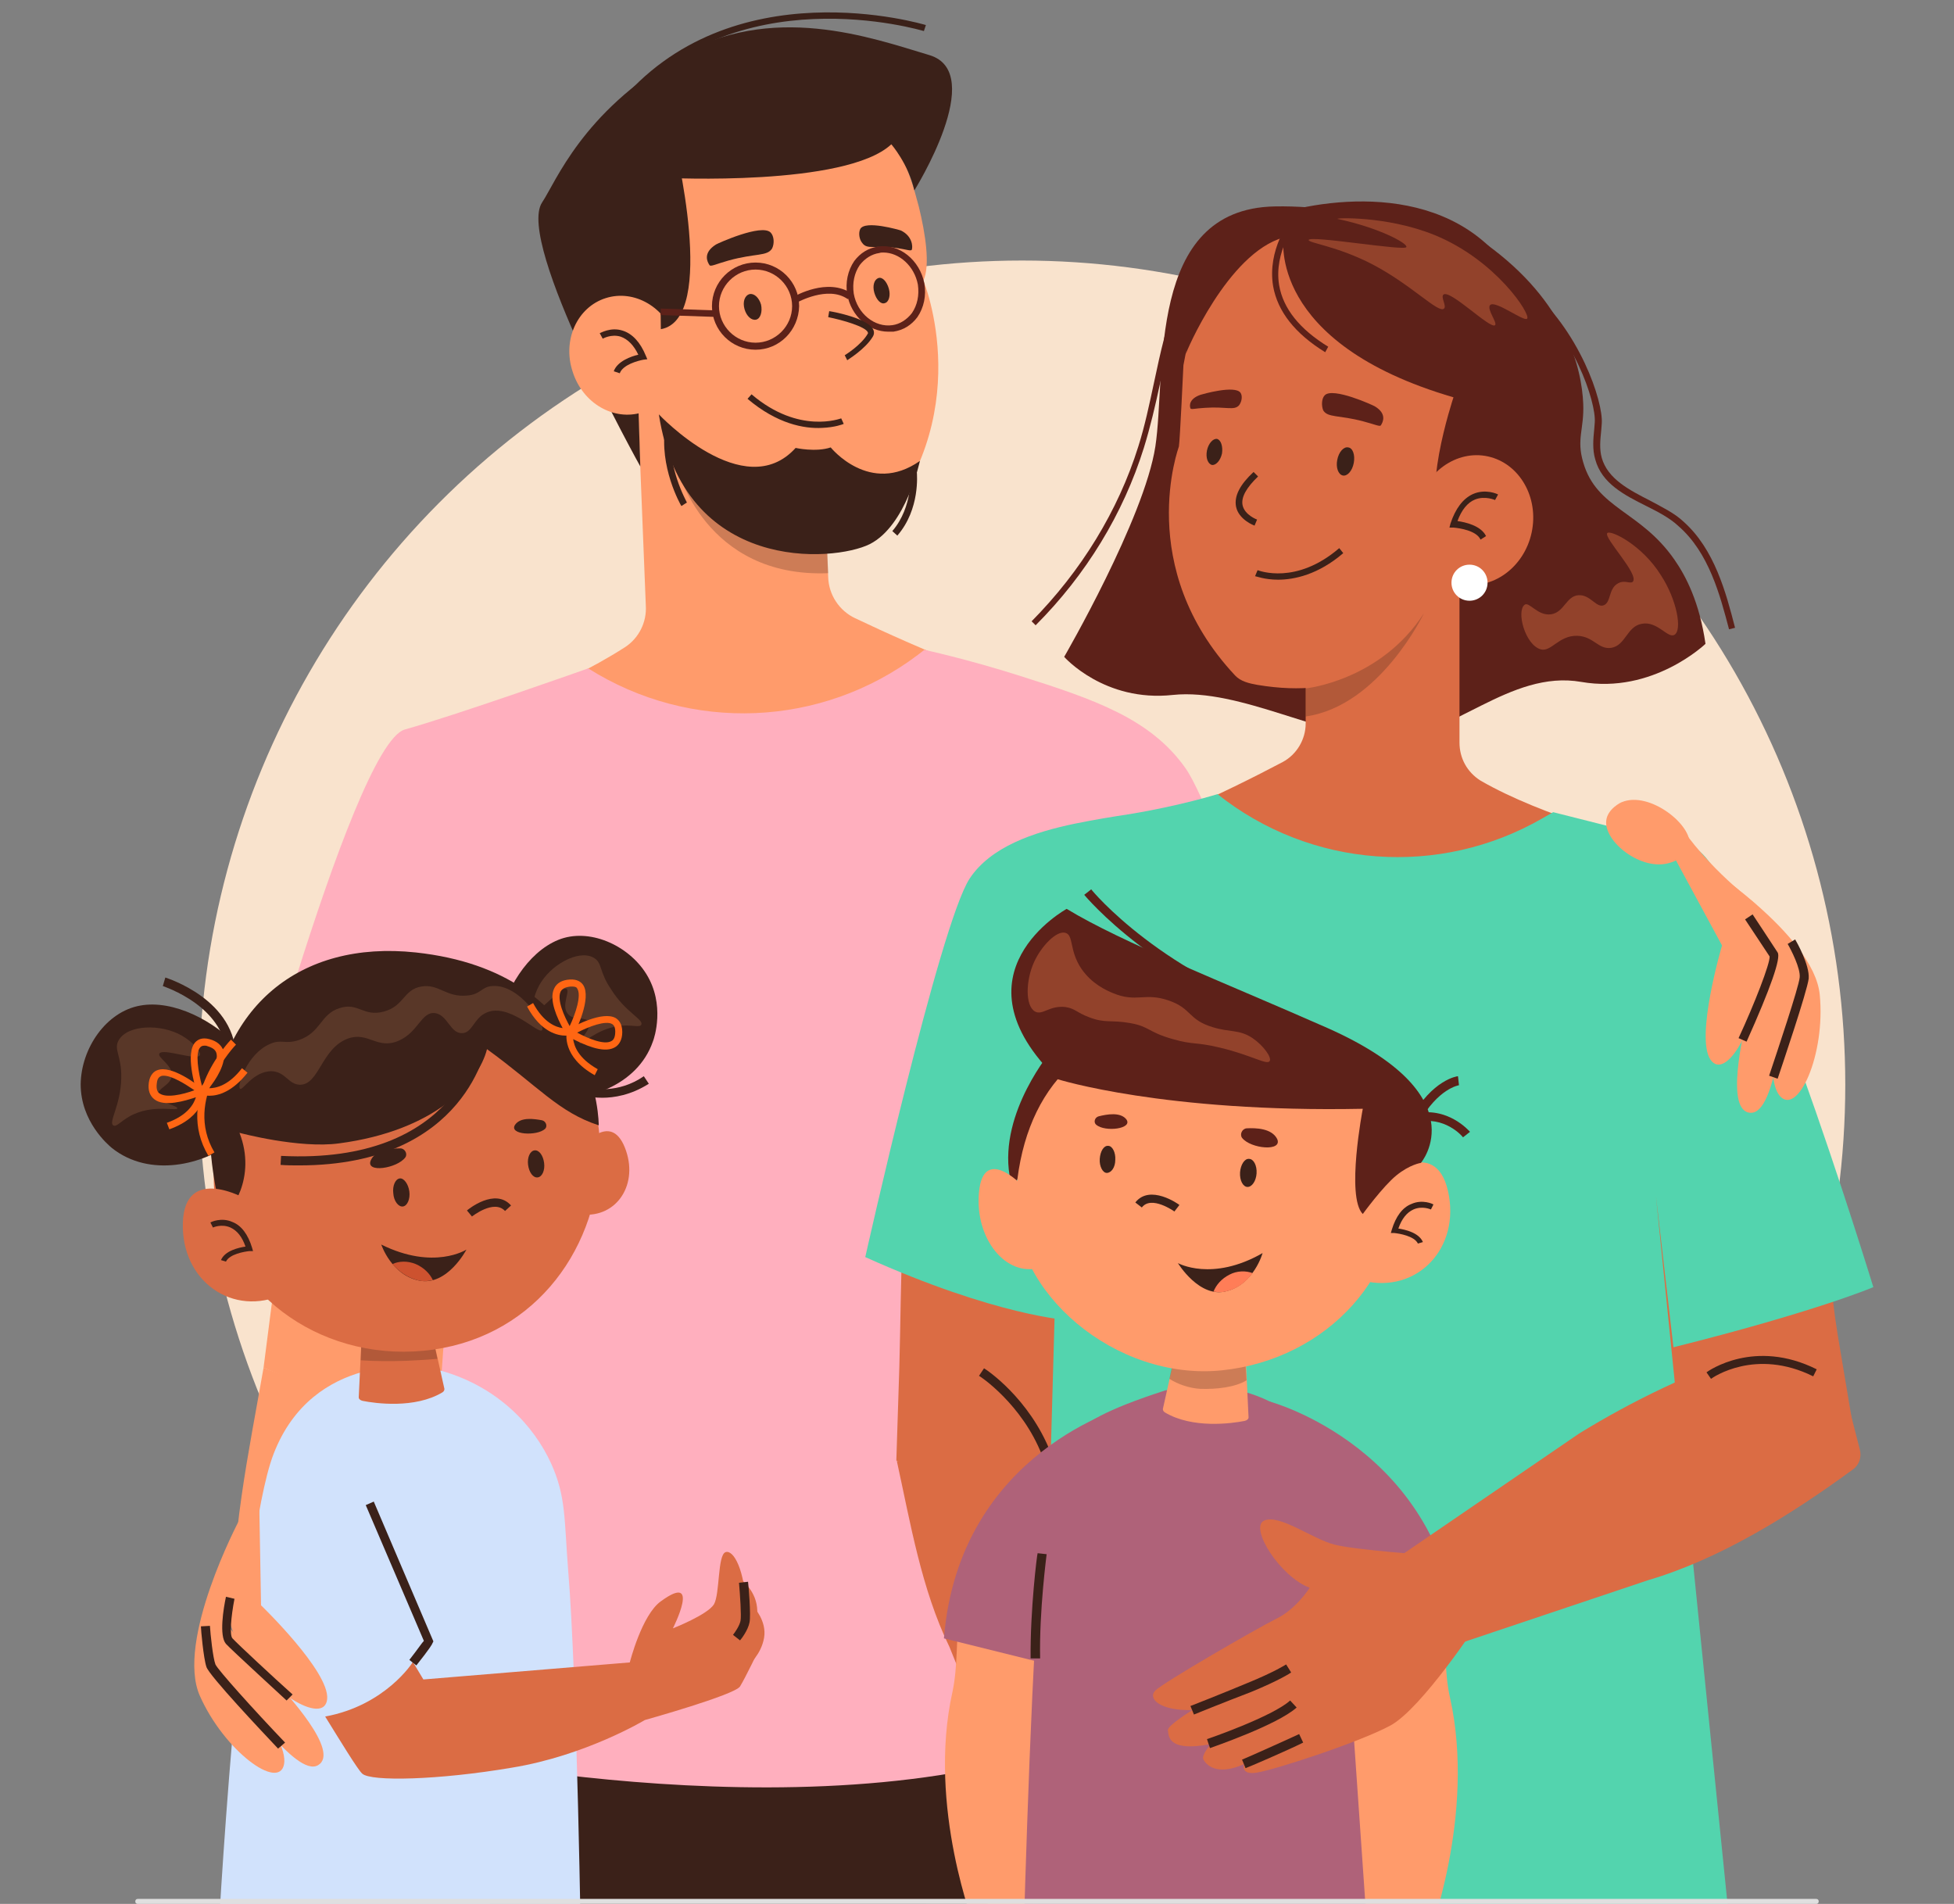 <?xml version="1.0" encoding="UTF-8"?>
<!-- Generator: Adobe Illustrator 27.4.0, SVG Export Plug-In . SVG Version: 6.00 Build 0)  -->
<svg xmlns="http://www.w3.org/2000/svg" xmlns:xlink="http://www.w3.org/1999/xlink" version="1.1" id="Layer_1" x="0px" y="0px" viewBox="0 0 390 380" style="enable-background:new 0 0 390 380;" xml:space="preserve">
<rect x="0" y="0" width="390" height="380" fill="#808080" stroke="none"/>
<style type="text/css">
	.st0{clip-path:url(#SVGID_00000057845695813218691640000013812439476435787175_);}
	.st1{fill:#F9E3CD;}
	.st2{fill:#3B2119;}
	.st3{fill:#FF9B6B;}
	.st4{opacity:0.25;fill:#3B2119;enable-background:new    ;}
	.st5{fill:#FFAFBE;}
	.st6{fill:#6A75A9;}
	.st7{fill:#5D2119;}
	.st8{fill:#DB6C44;}
	.st9{fill:#53D4AE;}
	.st10{fill:#92422B;}
	.st11{fill:#FFFFFF;}
	.st12{fill:#593728;}
	.st13{fill:#D1E2FC;}
	.st14{fill:#CD522F;}
	.st15{fill:#FF6613;}
	.st16{fill:#AF6279;}
	.st17{fill:#FF7D57;}
	.st18{fill:#DFDFDF;}
</style>
<g id="Lac_-_Mail">
	<g>
		<g>
			<defs>
				<rect id="SVGID_1_" width="390" height="380"></rect>
			</defs>
			<clipPath id="SVGID_00000018929511232193331760000007019496084889910172_">
				<use xlink:href="#SVGID_1_" style="overflow:visible;"></use>
			</clipPath>
			<g style="clip-path:url(#SVGID_00000018929511232193331760000007019496084889910172_);">
				<ellipse class="st1" cx="204" cy="216.5" rx="164.3" ry="164.5"></ellipse>
				<g>
					<g>
						<g>
							<g>
								<g>
									<polygon class="st2" points="97.8,336.1 205.2,336.1 193,402.5 97.8,402.5          "></polygon>
									<g>
										<g>
											<path class="st3" d="M86.2,286.8L52.6,273l2.6-20.2c2.5-20.8,0.1-35.8,5.2-56.1l4.4-17.8l39.6,7.5l-2.3,18.2             c-2.6,20.8-6.6,41.3-11.8,61.6L86.2,286.8z"></path>
											<path class="st3" d="M46.6,324.6c-0.8-17.1,3.1-34.9,6-51.6l0,0l33.5,12.4v1.4c0,14.1-1.6,28-4.6,41.6L46.6,324.6z"></path>
										</g>
										<g>
											<path class="st3" d="M267.5,270l15-14.3l-8.9-19c-8-19.3-9.7-34.4-20.1-52.6l-9.1-16l-36,17.9l7.1,16.9             c8.1,19.3,17.5,38,27.9,56.1l5.9,8.9C253.4,274.2,262.1,275.2,267.5,270z"></path>
											<path class="st3" d="M339.7,186.4L321,170.5l-40.4,35.4c-13.6,10.4-24.7,24.8-35.6,37.7l0,0l31,17.8l1-0.9             c10.7-9.1,20.4-19.2,28.9-30.3L339.7,186.4z"></path>
											<path class="st2" d="M262.9,246.9c-0.7-19.1,7.3-28.8,7.3-28.9l-0.9-0.8c-0.3,0.4-8.3,10.1-7.6,29.7H262.9z"></path>
										</g>
										<path class="st3" d="M128.9,120.9l-2.3-57.7l36.5-1.5l2.2,53.5c0.1,3.5,2.2,6.7,5.4,8.2c12,5.7,33.9,15.4,47.9,16.8            c0,0-75.3,42.3-125,3.5c0,0,17.7-5.9,31.1-14.5C127.5,127.4,129.1,124.2,128.9,120.9z"></path>
										<path class="st4" d="M165,107.7c0,0-20.4,0.6-29.8-14.2c0,0,5.5,21.9,30.1,20.9L165,107.7z"></path>
										<g>
											<path class="st5" d="M184.5,129.7l-1.3,1c-19.2,14.5-45.4,15.6-65.8,2.7l0,0c0,0-25.9,9.2-36.6,12.2             c-10.8,3.1-35.4,97-35.4,97s12.8,4.9,44,11.3l2.5-33.1l-9.1,128.7c0,0,84.6,18.7,136.7-4l-1.2-123.1l2,20.4             c0,0,15.6-1.5,43.6-15.4c0,0-20.3-64.2-27.3-74.1c-7-9.9-18.2-13.7-33-18.4C192.9,131.5,184.5,129.7,184.5,129.7z"></path>
										</g>
										<path class="st3" d="M141.6,13.3c21.1-3.5,34.3,3,40.9,24.7c0.3,1.1,0.6,2.2,0.9,3.3c1.3,5.3,2.3,11.7,0.9,14.7            c0,0,11.4,27.4-10.4,51c-2.5,2.7-14.5,1.2-17.9,0.6c-28.4-5.7-25.5-36.9-25.5-36.9c-0.6-1.9-11.2-2.6-11.8-4.6            C113,47.3,115.9,17.6,141.6,13.3z"></path>
										<path class="st2" d="M164.1,85.4c2.5-0.1,4.1-0.7,4.3-0.8l-0.5-1.1c-0.1,0-8.4,3.3-17.9-4.8l-0.8,0.9            C155.1,84.6,160.5,85.6,164.1,85.4z"></path>
										<path class="st2" d="M153.8,46.4c-1.8-1.8-10.6,2.2-10.9,2.4c-2.7,1.7-1.7,3.5-1.3,4.1c0.2,0.4,1.3-0.2,3.8-0.9            c5.4-1.5,7.7-0.8,8.7-2.4C154.6,48.6,154.5,47.1,153.8,46.4z"></path>
										<path class="st2" d="M171.7,45.7c1-1.8,7.8,0.2,8.1,0.3c2.3,1.1,2.4,3.2,2.2,3.8c-0.1,0.4-1,0-3-0.3            c-4.3-0.6-5.9,0.4-6.9-1C171.5,47.8,171.3,46.5,171.7,45.7z"></path>
									</g>
									<path class="st2" d="M148.6,61.7c0.4,1.4,1.4,2.3,2.3,2.1c0.9-0.2,1.3-1.6,1-3c-0.4-1.4-1.4-2.3-2.3-2.1           C148.6,59,148.2,60.3,148.6,61.7z"></path>
									<path class="st2" d="M174.5,58.4c0.4,1.4,1.3,2.4,2.1,2.1c0.8-0.2,1.2-1.5,0.8-2.9s-1.3-2.4-2.1-2.1S174.1,57,174.5,58.4z"></path>
									<path class="st2" d="M182.5,38c0,0,14.7-23.5,3-27S154,0.3,135.1,11.4s-24.1,24.8-26.9,29c-5.3,8,19.6,52.7,19.6,52.7           l-0.5-15.5l4.5-9.2l1.1-32.9c0,0,35.9,1.8,45-6.7C177.9,28.8,181.3,32.7,182.5,38z"></path>
									<path class="st2" d="M124.2,21.8c22-27.1,59.8-15.7,60.2-15.6l0.4-1.2c-0.4-0.1-39-11.8-61.6,16L124.2,21.8z"></path>
									<g>
										<path class="st3" d="M114.3,74.2c2,6.3,8.2,9.9,13.9,8.1s8.6-8.4,6.6-14.7s-8.2-9.9-13.9-8.1            C115.2,61.3,112.2,67.9,114.3,74.2z"></path>
										<path class="st2" d="M123.7,74.5c0.6-1.7,3.6-2.5,4.7-2.7l0.8-0.1l-0.3-0.7c-1.1-2.7-2.7-4.4-4.6-5            c-2.4-0.8-4.5,0.5-4.6,0.5l0.6,1.1c0,0,1.7-1,3.6-0.4c1.4,0.5,2.6,1.7,3.5,3.6c-1.4,0.3-4.2,1.3-4.9,3.3L123.7,74.5z"></path>
									</g>
									<polygon class="st6" points="219.7,243 221,242.8 215.9,207 214.7,207.1          "></polygon>
									
										<rect x="69.3" y="232.4" transform="matrix(4.223161e-02 -0.999 0.999 4.223161e-02 -146.366 313.353)" class="st6" width="42" height="1.2"></rect>
									<path class="st2" d="M134.5,27.9c0,0,8.9,35.8-2.6,37.8l-0.4-31.5L134.5,27.9z"></path>
									<path class="st2" d="M131.5,82.7c0,0,17,18.1,27.3,6.7c0,0,4,0.9,7-0.1c0,0,7.8,9.7,17.8,2.7c0,0-2.7,12.9-10,16.6           C166.4,112.2,136.4,114.5,131.5,82.7z"></path>
									<path class="st2" d="M179.1,106.9l-1-0.9c4.2-4.9,3.6-11.5,3.6-11.6l1.3-0.1C183,94.6,183.7,101.6,179.1,106.9z"></path>
									<path class="st2" d="M136,101c-0.2-0.3-4.5-7.9-3.2-15.9l1.3,0.2c-1.3,7.5,3,14.9,3,15L136,101z"></path>
									<path class="st7" d="M150.8,69.8c-4.8,0-8.7-3.9-8.7-8.7s3.9-8.7,8.7-8.7s8.7,3.9,8.7,8.7           C159.4,65.9,155.6,69.8,150.8,69.8z M150.8,53.8c-4,0-7.3,3.3-7.3,7.3s3.3,7.3,7.3,7.3s7.3-3.3,7.3-7.3           S154.8,53.8,150.8,53.8z"></path>
									<path class="st7" d="M177.3,66.2c-3.9,0-7.4-3.1-8.2-7.4c-0.4-2.4,0.1-4.8,1.4-6.7c1.2-1.6,2.8-2.6,4.8-2.9           c4.2-0.6,8.3,2.7,9.2,7.4l0,0c0.4,2.4-0.1,4.8-1.4,6.7c-1.2,1.6-2.8,2.6-4.8,2.9C177.9,66.2,177.6,66.2,177.3,66.2z            M176.3,50.4c-0.3,0-0.5,0-0.8,0.1c-1.5,0.2-2.9,1.1-3.9,2.4c-1.1,1.6-1.5,3.6-1.2,5.7c0.7,4,4.2,6.8,7.7,6.3           c1.5-0.2,2.9-1.1,3.9-2.4c1.1-1.6,1.5-3.6,1.2-5.7l0,0C182.5,53.1,179.5,50.4,176.3,50.4z"></path>
									<path class="st2" d="M169.1,71.9c0.1-0.1,3.6-2.2,5.1-4.7c0.3-0.5,0.3-1,0.1-1.4c-1-2.2-7.5-3.5-8.8-3.7l-0.2,1.2           c3,0.6,7.4,1.9,7.9,3c0,0.1,0.1,0.2,0,0.3c-1.3,2.3-4.6,4.3-4.6,4.3L169.1,71.9z"></path>
									<path class="st7" d="M159,60.4l-0.7-1.1c0.3-0.2,6.9-4,11.7-0.7l-0.8,1.1C165.2,56.9,159.1,60.4,159,60.4z"></path>
									
										<rect x="136.7" y="56.9" transform="matrix(3.366417e-02 -0.999 0.999 3.366417e-02 70.403 197.53)" class="st7" width="1.3" height="10.9"></rect>
								</g>
								<g>
									<path class="st7" d="M296.6,48.7c16.1,11.6,19.1,24.9,19.4,31.9c0.2,5.1-1.4,7,0,11.7c2.7,9.3,11.4,9.6,18.2,19.4           c2.3,3.3,5,8.5,6.2,16.8c0,0-10.5,10.1-24.8,7.6s-26,11.3-38.6,11.3s-29.5-10.1-42.9-8.7c-13.7,1.5-21.7-7.6-21.7-7.6           s16-27.6,18.2-42s-1.9-47.4,23.8-47.9C272.4,40.8,296.6,48.7,296.6,48.7z"></path>
									<path class="st7" d="M345.1,125.6l1.2-0.3c-1.8-7-4.1-15.7-10.3-21.2c-1.8-1.7-4.3-2.9-6.7-4.2c-4.1-2.1-8.4-4.3-9.6-8.5           c-0.5-1.8-0.3-3.6-0.1-5.6c0-0.4,0.1-0.9,0.1-1.3c0.3-4.3-4.4-18.7-15-27.4c-1.1-0.9-1.9-1.4-2.5-0.9           c-0.7,0.5-0.3,1.4,0.1,2.7c0,0.1,0.1,0.3,0.1,0.4c-0.1-0.1-0.3-0.2-0.5-0.4l-0.8,0.9c1.1,1,1.8,1.5,2.4,1.1           s0.3-1.3-0.1-2.5c-0.1-0.2-0.2-0.6-0.3-0.9c0.2,0.1,0.4,0.3,0.7,0.5c10.3,8.4,14.8,22.3,14.5,26.3c0,0.4-0.1,0.9-0.1,1.3           c-0.2,2-0.4,4.1,0.2,6.1c1.3,4.8,5.8,7.1,10.2,9.3c2.4,1.2,4.7,2.4,6.4,4C341.1,110.3,343.3,118.8,345.1,125.6z"></path>
									<path class="st7" d="M206.7,124.8c10.1-10.1,17.5-22.3,21.6-35.4c1.3-4.2,2.3-8.5,3.2-12.7c1.3-6,2.6-12.1,5-17.8l-1.1-0.5           c-2.5,5.8-3.8,12-5.1,18.1c-0.9,4.2-1.8,8.5-3.1,12.6c-4,12.8-11.4,24.9-21.3,34.9L206.7,124.8z"></path>
									<path class="st7" d="M291.6,82.8v-1.2c-12.8-0.3-24.3-6.1-30.1-15.3c-6.8-10.8-2.9-21.4-1.5-24.4l-1.1-0.5           c-1.4,3.1-5.5,14.3,1.6,25.6C266.5,76.5,278.4,82.6,291.6,82.8z"></path>
									<g>
										<path class="st8" d="M339.6,298.9l30.3-13.9l-3.1-18.5c-3.1-19-1.4-32.8-6.8-51.3l-7.9-15.5l-32.9,7.6l2.8,16.6            c3.2,19,7.6,37.7,13.1,56.1L339.6,298.9z"></path>
									</g>
									<g>
										<path class="st8" d="M213.9,304.8l-35-13.3l0.6-18.7c0.5-19.2,0.1-29.1,3-48.2l2.5-16.7l36.9,3.4l-0.5,16.9            c-0.6,19.2-2.4,38.4-5.4,57.4L213.9,304.8z"></path>
									</g>
									<path class="st8" d="M278.2,41.6c-23.6-4.2-38.2,9.6-42,31.3c0,0-0.7,15.1-0.9,16.2c0,0.1-9,24.1,11.2,45.7           c1.1,1.2,2.8,1.6,4.5,1.9c35.4,5.9,37-29,37-29c0.6-1.7,15.3-19,15.6-20.8C307.5,65.1,301.8,45.8,278.2,41.6z"></path>
									<path class="st8" d="M291.3,148.2v-53h-30.7v49.2c0,3.2-1.8,6.2-4.6,7.7c-10.8,5.7-30.6,15.4-43.4,17.2           c0,0,70.6,36,114.9-1.4c0,0-19.4-4.8-32-12.1C292.8,154.1,291.3,151.3,291.3,148.2z"></path>
									<path class="st7" d="M256.2,47.4c0,0-3.4,21,33.9,31.9c0,0-7.3,22-1.1,24.3c0,0,24.3-1.2,19.1-31.8           C303,41.1,278.8,38.3,262.3,41c-16.6,2.7-25.6,12.9-25.6,29.6C236.6,70.6,245,50.5,256.2,47.4z"></path>
									<path class="st2" d="M255.1,115.7c-2.7,0-4.4-0.7-4.6-0.7l0.5-1.2c0.3,0.1,7.7,3,16.3-4.4l0.8,1           C263.1,114.7,258.3,115.7,255.1,115.7z"></path>
									<path class="st7" d="M264.4,78.9c1.6-1.7,9.7,2,10,2.2c2.5,1.5,1.6,3.2,1.2,3.8c-0.2,0.3-1.2-0.2-3.5-0.8           c-4.9-1.3-7.1-0.7-8-2.2C263.7,80.9,263.8,79.5,264.4,78.9z"></path>
									<path class="st7" d="M247.6,78.4c-1.1-1.6-7.7,0.3-8,0.4c-2.3,0.8-2.2,2.2-2,2.7c0.1,0.3,1,0,2.9-0.1           c4.2-0.3,5.8,0.6,6.8-0.5C247.9,80.1,248,79,247.6,78.4z"></path>
									<path class="st4" d="M260.6,137.4c0,0,14.9-1.5,23.6-15c0,0-8.8,18.5-23.6,20.6V137.4z"></path>
									<g>
										<path class="st9" d="M243,158.5L243,158.5c18.6,14.8,44.3,16.7,64.9,4.8l2.1-1.2c0,0,17.8,4.5,27.8,7            c10,2.4,36.1,87.8,36.1,87.8s-11.5,4.9-39.9,12l-3.5-30.3l15.6,154.3c0,0-90.6,20-139.3,1.1l4.5-160.1l2,29.6            c0,0-14.4-0.8-40.6-12.6c0,0,14.8-66.2,20.8-75.5c4.2-6.4,12.8-9.3,21-11c3.9-0.8,7.6-1.4,10.9-1.9            C235.7,160.8,243,158.5,243,158.5z"></path>
									</g>
									<path class="st2" d="M250.4,104.9c-0.1,0-3.2-1.2-3.7-3.8c-0.4-2.1,0.8-4.4,3.5-6.9l0.9,0.9c-2.3,2.2-3.4,4.1-3.1,5.7           c0.4,2,2.9,2.9,2.9,2.9L250.4,104.9z"></path>
									<g>
										<path class="st8" d="M305.7,106.3c-1.5,7-7.9,11.6-14.2,10.2c-6.3-1.4-10.2-8.2-8.7-15.2s7.9-11.6,14.2-10.2            C303.3,92.5,307.2,99.3,305.7,106.3z"></path>
										<path class="st2" d="M295.5,107.7c-0.8-1.8-4.2-2.3-5.4-2.4h-0.8l0.2-0.8c1-3,2.5-5,4.5-5.9c2.5-1.1,4.9,0,5,0.1l-0.6,1.1            c0,0-2-0.9-4-0.1c-1.5,0.6-2.7,2.1-3.5,4.3c1.5,0.2,4.7,0.9,5.7,3L295.5,107.7z"></path>
									</g>
									<path class="st7" d="M264.5,70.3c-6-3.7-9.5-8.1-10.4-13.2c-1.2-7.3,3.4-13.2,3.6-13.4l1,0.8c0,0.1-4.5,5.7-3.4,12.4           c0.8,4.7,4.1,8.8,9.8,12.3L264.5,70.3z"></path>
									<path class="st2" d="M270.2,92.4c-0.3,1.6-1.3,2.7-2.2,2.5c-0.9-0.2-1.4-1.6-1.1-3.1c0.3-1.6,1.3-2.7,2.2-2.5           C270,89.4,270.5,90.8,270.2,92.4z"></path>
									<path class="st2" d="M243.9,90.5c-0.3,1.4-1.2,2.4-2,2.3c-0.8-0.2-1.3-1.4-1-2.9c0.3-1.4,1.2-2.4,2-2.3           C243.7,87.8,244.1,89.1,243.9,90.5z"></path>
									<path class="st10" d="M267,43.7c-0.9-0.2,9.7-0.7,19.3,3.2c12.3,5,19.3,15.9,18.5,16.7c-0.6,0.7-6.4-3.8-7.4-2.7           c-0.7,0.8,1.5,3.5,1,4c-0.9,0.9-9-7.2-10.3-6.1c-0.6,0.5,0.7,2.3,0.1,2.8c-1.1,1-6.4-4.7-14.2-8.8           c-7.1-3.7-12.9-4.3-12.8-4.9c0.2-1,19.4,2.3,19.5,1.4C281,48.6,275.4,45.5,267,43.7z"></path>
									<path class="st10" d="M320.8,106.4c0.6-0.7,6.9,2.3,10.7,8.4c3.2,4.9,4.3,11,2.7,11.9c-1.3,0.8-3.4-2.8-6.5-2.2           c-3,0.5-3.2,4.3-6.1,4.8c-2.6,0.4-3.5-2.3-6.8-2.4c-3.7-0.1-5.2,3.3-7.3,2.7c-3.1-0.9-4.9-7.6-3.2-8.9           c0.9-0.7,2.6,2.3,5.3,1.9c2.6-0.4,3-3.6,5.4-3.8c2.4-0.2,3.6,2.6,5.1,2s0.9-3.4,2.9-4.4c1.3-0.7,2.4,0.2,2.9-0.3           C327.2,114.6,320,107.3,320.8,106.4z"></path>
									<path class="st11" d="M293.3,112.7c2,0,3.6,1.6,3.6,3.6s-1.6,3.6-3.6,3.6s-3.6-1.6-3.6-3.6           C289.7,114.3,291.3,112.7,293.3,112.7z"></path>
								</g>
								<g>
									<path class="st3" d="M350.7,180.6c0,0-10-7.2-16.3-17.2l-1.4,5.5L350.7,180.6z"></path>
									<path class="st3" d="M339.2,171.9c0,0,22.8,14.6,24,26.6s-4.4,24.4-8,20.2c-3.5-4.2,0.1-22.9,0.1-22.9L339.2,171.9z"></path>
									<path class="st3" d="M330,163.4c0,0,21.3,16.8,21.3,28.8c0,12.1-6.8,23.8-9.9,19.3s2.3-22.8,2.3-22.8L330,163.4z"></path>
									<path class="st3" d="M352.5,184.1c0,0,6.3,11.7,4.8,14.5c-1.5,2.7-2.6,23.7-7.9,23.5c-5.2-0.2-1.4-15.8-0.8-19           c0.7-3.2-10.5-31.8-10.5-31.8L352.5,184.1z"></path>
									<path class="st3" d="M337.2,168.8c0.7-4.1-8-11-13.5-8.7c-0.1,0-2.8,1.3-3.1,3.6c-0.6,4.2,7,10.3,12.7,8.5           C333.7,172.1,336.9,171.1,337.2,168.8z"></path>
									<path class="st2" d="M348.6,207.9l-1.6-0.7c3.2-6.9,6.3-14.9,6.2-16.3c-1-1.5-4.9-7.4-4.9-7.4l1.5-1c0.2,0.3,4.1,6.2,5,7.6           C355.5,191.2,353.4,197.2,348.6,207.9z M353.1,190.8L353.1,190.8L353.1,190.8z"></path>
									<path class="st2" d="M354.8,215.3l-1.7-0.6c1.6-4.8,5.9-17.6,6.1-19.6c0.2-1.8-1.7-5.5-2.4-6.7l1.5-0.9           c0.3,0.5,2.9,5.1,2.7,7.8C360.7,197.9,355.4,213.5,354.8,215.3z"></path>
								</g>
								<g>
									<path class="st2" d="M47.1,211.6h-1.8c0.2-10.7-12.7-14.7-12.8-14.8l0.5-1.7C33.2,195.2,47.4,199.5,47.1,211.6z"></path>
									<path class="st2" d="M104.1,216.7c-3.2-3.3-5.4-8.2-4.7-12c1.3-7.1,5.9-14.6,12-17.1s14,1,17.6,6.8           c3.8,6.1,1.6,12.8,1.3,13.5c-3.1,8.9-13.5,12.1-20.4,11.2C108.4,218.9,105.9,218.5,104.1,216.7z"></path>
									<path class="st12" d="M118.4,191.1c-3-1.6-8.6,1.5-10.8,5.6c-1.1,2-1.6,4.6-1,5c1.1,0.7,5.4-5.1,6.5-4.3           c0.7,0.5-1.1,3.3,0.2,4.9c1.1,1.5,3.6,0.5,4.2,1.7c0.7,1.4-2.2,3.8-1.8,4.2c0.4,0.4,3.2-2.7,7.6-3.4           c2.7-0.4,4.4,0.4,4.7-0.3c0.5-1-3.2-2.5-6-7C119.5,193.9,120.3,192.1,118.4,191.1z"></path>
									<path class="st2" d="M50.2,222.4c1-4.6,0.4-10.2-2.4-13.2c-5-5.5-13.2-9.7-19.8-8.5c-6.8,1.2-11.8,8.5-11.9,15.7           c0,7.5,5.5,12.1,6.2,12.7c7.6,6.1,18.5,3.3,24.1-1.2C47.7,226.6,49.6,225,50.2,222.4z"></path>
									<path class="st13" d="M84.2,272.8c0,0-21.7-3.1-29.6,17.4c-6.9,17.9-11.2,99-11.2,99s33.2,16.6,72.6,2.4           c0,0-0.8-56.5-2.6-78.2c-0.8-10.1-0.4-14.7-3.4-21.3c-3.4-7.5-10.6-15.3-21.9-18.5L84.2,272.8z"></path>
									<g>
										<path class="st8" d="M64.9,342.6c3.1,5,6.5,10.6,7.4,11.4c1.7,1.6,15.2,1.3,29.9-1.2c14.7-2.4,26.5-9.5,26.5-9.5            s17.9-5,19-6.7c1.1-1.8,3.7-7.2,4.4-8.7c0.7-1.4-3.2-6.9-3.2-6.9c-0.2-7.6-2.5-11.8-4.1-11.2c-1.6,0.6-1.1,8.3-2.3,10.4            c-1.3,2.1-8.2,4.8-8.2,4.8s5.8-11.4-2.4-5.4c-3.8,2.7-6.2,12.2-6.2,12.2l-41.2,3.4l-2.1-3.5            C82.4,331.8,76.9,340.4,64.9,342.6z"></path>
									</g>
									<path class="st8" d="M116.2,228.9c0,0,5.6-7.1,8.5,0.1c2.9,7.2-1.5,14.1-8.6,13.4L116.2,228.9z"></path>
									<path class="st8" d="M72.1,268.4l-0.5,10.5c0,0.3,0.3,0.6,0.8,0.7c2.5,0.5,10.4,1.6,15.9-1.7c0.3-0.2,0.4-0.4,0.4-0.7           l-2.1-9.4L72.1,268.4z"></path>
									<path class="st4" d="M72,271.5c3,0.2,6,0.2,9.1,0.1c2.1-0.1,4.2-0.2,6.2-0.4l-0.7-3.3l-14.5,0.5L72,271.5z"></path>
									<path class="st8" d="M119.7,230.9c-0.7,19.5-14,36.7-35.2,38.7S44.6,257.4,42.8,238s14-36.7,35.2-38.7           C99.3,197.3,120.6,206.1,119.7,230.9z"></path>
									<path class="st2" d="M119.5,224.6c0,0,0.3-30.5-36.5-34.5c-23.3-2.5-39.3,11-41,34.5c-0.5,7.8,2.3,18.1,2.3,18.1           c1.7-0.5,7-7.6,3.5-16.6c0,0,11.9,3.2,19.9,2.1c18.9-2.5,27.8-12,29.5-18.8C107.4,216.8,111.5,222,119.5,224.6z"></path>
									<path class="st12" d="M47.9,217.3c-0.6-0.6,1.4-6.9,5.9-8.9c2.4-1.1,3,0.1,5.8-0.8c4.5-1.5,4.3-5.2,8.2-6.4           c3.7-1.2,4.7,1.8,8.8,0.7c4.1-1.1,3.9-4.4,7.5-5c3.5-0.6,4.9,2.2,9.1,1.8c2.8-0.2,2.9-1.8,5.1-1.9           c5.5-0.4,10.6,7.8,9.9,8.8s-6.9-5.9-11.5-3.3c-2.2,1.2-2.5,3.9-4.5,3.9c-2.3,0.1-2.9-3.7-5.4-4c-2.7-0.3-3.3,3.8-7.2,5.5           c-4.3,1.9-6.1-1.9-10.2-0.4c-5.3,2-5.7,9.3-9.6,9.2c-2.3-0.1-2.8-2.6-5.6-2.7C50.5,213.8,48.4,217.8,47.9,217.3z"></path>
									<path class="st2" d="M94.2,242.8l-1-1.2c0.2-0.2,5.6-4.6,8.8-1l-1.2,1.1C98.6,239.3,94.2,242.8,94.2,242.8z"></path>
									<path class="st2" d="M80.9,231c0.5-0.7-0.1-1.8-1-1.8c-1.9,0-5,0.3-5.9,2.4C72.9,234.2,79.3,233.2,80.9,231z"></path>
									<path class="st2" d="M108.8,225.3c0.5-0.5,0.2-1.5-0.6-1.7c-1.6-0.3-4.3-0.7-5.4,0.9C101.5,226.5,107.2,226.8,108.8,225.3z           "></path>
									<path class="st12" d="M23.7,207.6c1.8-3.1,8.4-3.3,12.6-0.9c2.1,1.2,3.9,3.2,3.6,3.9c-0.6,1.2-7.5-1.5-8.1-0.3           c-0.4,0.8,2.7,2.3,2.5,4.4c-0.2,1.9-2.9,2.5-2.8,3.8c0.2,1.6,4,2.2,3.9,2.7c-0.1,0.6-4.3-0.7-8.5,1.1           c-2.6,1.1-3.6,2.8-4.3,2.3c-1-0.6,1.5-4,1.6-9.4C24.3,210.6,22.6,209.5,23.7,207.6z"></path>
									<path class="st2" d="M108.6,232.1c0.2,1.5-0.4,2.8-1.3,2.9c-0.9,0.1-1.7-1-1.9-2.5c-0.2-1.5,0.4-2.8,1.3-2.9           C107.6,229.5,108.4,230.6,108.6,232.1z"></path>
									<path class="st2" d="M81.7,237.8c0.2,1.5-0.4,2.9-1.3,3s-1.8-1.1-1.9-2.6c-0.2-1.5,0.4-2.9,1.3-3           C80.6,235.1,81.5,236.3,81.7,237.8z"></path>
									<g>
										<path class="st2" d="M93.1,249.4c0,0-6.5,4.2-17-1c0,0,2,6.1,7.6,7.2C89.3,256.7,93.1,249.4,93.1,249.4z"></path>
										<path class="st14" d="M83.7,255.6c-2.4-0.5-4.1-1.9-5.4-3.3c1.3-0.6,3-0.7,4.7,0c1.6,0.7,2.8,1.9,3.4,3.2            C85.5,255.7,84.6,255.8,83.7,255.6z"></path>
									</g>
									<g>
										<path class="st8" d="M49.1,239.3c0,0-12.2-7-12.6,4.7c-0.4,11.7,10,19,20.1,14.3L49.1,239.3z"></path>
									</g>
									<path class="st2" d="M45.1,251.8c0.7-1.5,3.7-2,4.7-2.1h0.7l-0.2-0.7c-0.8-2.6-2.1-4.4-3.9-5.1c-2.2-1-4.3,0-4.4,0.1l0.5,1           c0,0,1.7-0.8,3.5,0c1.3,0.6,2.3,1.8,3,3.8c-1.3,0.2-4.1,0.8-4.9,2.7L45.1,251.8z"></path>
									<path class="st15" d="M41.6,230.7c-6.9-11.5,4.4-23.1,4.5-23.2l1,1c-0.1,0.1-10.6,10.9-4.3,21.5L41.6,230.7z"></path>
									<g>
										<path class="st15" d="M41.8,218.7c-1,0-1.7-0.3-1.8-0.3l-0.9-0.4l0.2-0.2h-0.1c-0.2-0.8-2.3-7.6-0.2-9.8            c0.5-0.5,1.3-1,2.8-0.6s2.4,1.2,2.8,2.3c0.7,2.5-1.6,5.9-2.9,7.5c1.4,0,3.9-0.5,6.6-4l1.1,0.9            C46.4,217.9,43.6,218.7,41.8,218.7z M40.8,208.7c-0.5,0-0.7,0.2-0.8,0.3c-1.1,1.1-0.4,5,0.3,7.7c1.3-1.6,3.4-4.7,2.9-6.5            c-0.2-0.7-0.8-1.1-1.8-1.4C41.2,208.7,41,208.7,40.8,208.7z"></path>
										<path class="st15" d="M33.8,225.4l-0.5-1.3c4.2-1.5,5.4-3.8,5.8-5.1c-2.1,0.7-6.3,2-8.3,0.4c-0.9-0.7-1.3-1.8-1.1-3.3            c0.2-1.6,1.1-2.3,1.7-2.5c2.8-1.1,8,2.9,8.7,3.5l0.4-0.2l0.1,1C40.8,218,41,222.8,33.8,225.4z M32.7,214.7            c-0.2,0-0.4,0-0.6,0.1c-0.2,0.1-0.7,0.3-0.8,1.4c-0.2,1.4,0.3,1.9,0.5,2c1.3,1,4.6,0.3,7-0.6            C36.9,216.3,34.3,214.7,32.7,214.7z"></path>
									</g>
									<g>
										<path class="st15" d="M112.9,206.7c-1.5,0-4.9-0.6-7.7-5.8l1.2-0.7c2.1,3.9,4.5,4.8,5.9,5c-1-1.9-2.8-5.6-1.7-7.9            c0.5-1.1,1.6-1.7,3.1-1.8s2.3,0.5,2.7,1.1c1.7,2.6-1.4,9-1.8,9.7h-0.1l0.1,0.2l-1,0.2            C113.7,206.6,113.4,206.7,112.9,206.7z M114.2,196.9c-0.1,0-0.2,0-0.3,0c-1,0.1-1.7,0.4-2,1c-0.8,1.7,0.8,5.1,1.8,6.9            c1.2-2.5,2.4-6.2,1.5-7.5C115.2,197.2,115,196.9,114.2,196.9z"></path>
										<path class="st15" d="M118.7,214.6c-6.6-3.7-5.6-8.4-5.6-8.6l0.2-1l0.4,0.3c0.9-0.5,6.6-3.6,9.2-2.1            c0.6,0.4,1.3,1.1,1.3,2.8c0,1.5-0.6,2.6-1.6,3.1c-2.3,1.2-6.2-0.7-8.2-1.7c0.2,1.4,1,3.8,4.9,6L118.7,214.6z M115.2,206.1            c2.2,1.2,5.4,2.5,6.8,1.7c0.2-0.1,0.8-0.4,0.8-1.9c0-1.2-0.5-1.4-0.6-1.5C120.9,203.6,117.5,204.9,115.2,206.1z"></path>
									</g>
									<g>
										<g>
											<path class="st3" d="M47.7,303.5c0,0-12.7,24-7.8,35s15.8,19,16.8,13.6s-11.3-19.9-11.3-19.9L47.7,303.5z"></path>
											<path class="st3" d="M51.6,291.6c0,0-10.3,25.1-4.4,35.6s17.6,17.4,18.1,11.9s-13.2-18.7-13.2-18.7L51.6,291.6z"></path>
											<path class="st3" d="M42.2,320.7c0,0,0.3,13.3,2.9,15c2.6,1.7,13.9,19.3,18.4,16.6c4.5-2.7-6.5-14.5-8.7-16.9"></path>
										</g>
										<path class="st2" d="M57.2,339.4c-0.4-0.4-10.8-9.9-12.1-11.3c-1.4-1.6-0.5-7.1,0-9.4l1.7,0.4c-0.7,3.6-1,7.3-0.4,7.9            c1,1.1,8.2,7.8,12,11.2L57.2,339.4z"></path>
										<path class="st2" d="M55.5,349c-3.2-3.4-13.7-14.5-14.3-16.3s-1.1-7.5-1.1-8.1l1.8-0.1c0.1,1.7,0.6,6.4,1.1,7.7            c0.5,1.1,7.5,8.9,13.9,15.6L55.5,349z"></path>
									</g>
									<path class="st8" d="M147.6,315c0,0,3.1,2.1,3.5,5.8c0.4,3.7-1.3,6.7-1.3,6.7L147.6,315z"></path>
									<path class="st8" d="M150.4,320.7c0,0,2.7,2.8,2.1,6.2c-0.6,3.4-3.1,5.4-3.1,5.4L150.4,320.7z"></path>
									<path class="st2" d="M147.7,327.4l-1.4-1.1c0.4-0.5,1.3-1.8,1.5-2.8s-0.1-5.2-0.3-7.6l1.8-0.2c0.1,0.7,0.6,6.6,0.3,8.1           C149.3,325.4,147.9,327.2,147.7,327.4z"></path>
									<path class="st2" d="M59.7,232.6c-1.2,0-2.4,0-3.7-0.1l0.1-1.8c35.5,1.8,39.4-22.6,39.4-22.9l1.8,0.2           C97.2,208.3,93.4,232.6,59.7,232.6z"></path>
									<path class="st2" d="M120.2,219.1c-1.5,0-2.5-0.2-2.6-0.2l0.4-1.7c0.1,0,5.3,1.2,10.5-2.4l1,1.5           C125.9,218.6,122.5,219.1,120.2,219.1z"></path>
									<path class="st2" d="M83.1,332.4l-1.4-1.1c1.8-2.3,2.5-3.4,2.9-3.8L73,300.4l1.6-0.7l11.9,27.9l-0.2,0.4           C86.3,328.1,85.8,329,83.1,332.4z"></path>
								</g>
								<path class="st8" d="M224.4,361.4l-19.9,4.4l-15-37.1c-5.6-11.5-7.8-24.8-10.5-37.1l0,0l29.6-1.6l0.4,0.9          c4.1,9.7,7,19.6,8.7,29.9L224.4,361.4z"></path>
								<path class="st2" d="M208,290.5c-4-10.3-12.5-15.9-12.6-15.9l1-1.5c0.4,0.2,9,5.9,13.3,16.8L208,290.5z"></path>
								<g>
									<g>
										<path class="st3" d="M210.2,324.3l-4.2,59.9c0,0-5.4,3.7-11.4,0.7c0,0-9.6-24.3-4.5-47.2c1.1-5.2,0.7-10.4,1.3-14.7            L210.2,324.3z"></path>
									</g>
									<path class="st16" d="M225.2,280.6c0,0-33.8,8.9-36.8,46.4l27,6.7L225.2,280.6z"></path>
									<path class="st16" d="M236.6,276.8c0,0,21.7-3.1,29.6,17.4c6.9,17.9,11.2,92.5,11.2,92.5s-33.9,21.2-73.3,7.1           c0,0,1.4-54.7,3.2-76.5c0.8-10.1,0.4-14.7,3.4-21.3c3.4-7.5-1.9-10.8,21.9-18.5L236.6,276.8z"></path>
									<path class="st2" d="M205.7,331c-0.1-9.7,1.3-20.9,1.4-21l1.8,0.2c0,0.1-1.5,11.3-1.3,20.8H205.7z"></path>
									<path class="st3" d="M248.7,272.4l0.5,10.5c0,0.3-0.3,0.6-0.8,0.7c-2.5,0.5-10.4,1.6-15.9-1.7c-0.3-0.2-0.4-0.4-0.4-0.7           l2.1-9.4L248.7,272.4z"></path>
									<path class="st4" d="M248.8,275.5c-2.3,1.4-6,1.8-9.2,1.7c-2.1-0.1-4.5-0.9-6.2-2l0.7-3.3l14.5,0.5L248.8,275.5z"></path>
									<path class="st2" d="M275.7,255.8c-0.7-1.5-3.7-2-4.7-2.1h-0.7l0.2-0.7c0.8-2.6,2.1-4.4,3.9-5.1c2.2-1,4.3,0,4.4,0.1           l-0.5,1c0,0-1.7-0.8-3.5,0c-1.3,0.6-2.3,1.8-3,3.8c1.3,0.2,4.1,0.8,4.9,2.7L275.7,255.8z"></path>
									<g>
										<path class="st7" d="M210,209.5c0,0-10.6,12.4-8.5,25.1l1.1,1.6l15-26.4L210,209.5z"></path>
										<path class="st3" d="M203.8,236.4c0,0-7.5-7.8-8.4,1.5s5.4,17.1,12.2,15.1L203.8,236.4z"></path>
										<path class="st3" d="M202.7,239.2c-1.1,18.6,20,36.5,41.2,34.3s36.8-19.6,34.8-39s-20.8-33.3-42-31.2            C215.5,205.5,204,218,202.7,239.2z"></path>
										<path class="st2" d="M234.4,241.8l1-1.3c-0.2-0.2-5.9-4.2-8.8-0.5l1.3,1C229.8,238.5,234.4,241.8,234.4,241.8z"></path>
										<path class="st7" d="M247.9,227.1c-0.5-0.7,0-1.8,0.9-1.9c1.9-0.1,5,0,6.1,2.1C256.1,229.9,249.6,229.3,247.9,227.1z"></path>
										<path class="st7" d="M218.8,224.5c-0.6-0.5-0.3-1.5,0.5-1.7c1.6-0.4,4.3-0.9,5.5,0.6C226.2,225.3,220.6,226,218.8,224.5z"></path>
										<path class="st2" d="M219.5,231.3c-0.1,1.5,0.6,2.8,1.4,2.8c0.9,0,1.7-1.1,1.7-2.6c0.1-1.5-0.6-2.8-1.4-2.8            C220.3,228.6,219.6,229.8,219.5,231.3z"></path>
										<path class="st2" d="M247.5,234c-0.1,1.6,0.6,2.9,1.5,2.9s1.7-1.2,1.8-2.7c0.1-1.6-0.6-2.9-1.5-2.9            C248.4,231.2,247.6,232.5,247.5,234z"></path>
										<g>
											<path class="st2" d="M235.1,252.1c0,0,6.8,3.8,16.9-2c0,0-1.7,6.2-7.2,7.6C239.4,259.2,235.1,252.1,235.1,252.1z"></path>
											<path class="st17" d="M244.9,257.7c2.4-0.6,4-2.1,5.1-3.6c-1.3-0.5-3.1-0.5-4.6,0.3c-1.6,0.8-2.7,2.1-3.2,3.4             C243.1,257.9,243.9,258,244.9,257.7z"></path>
										</g>
										<g>
											<path class="st3" d="M275.8,235.5c0,0,10.6-9.2,13.2,2.2s-6.2,20.6-17,17.9L275.8,235.5z"></path>
										</g>
										<path class="st2" d="M283,248.2c-0.7-1.5-3.7-2-4.7-2.1h-0.7l0.2-0.7c0.8-2.6,2.1-4.4,3.9-5.1c2.2-1,4.3,0,4.4,0.1l-0.5,1            c0,0-1.7-0.8-3.5,0c-1.3,0.6-2.3,1.8-3,3.8c1.3,0.2,4.1,0.8,4.9,2.7L283,248.2z"></path>
									</g>
									<path class="st7" d="M211.1,215.4c0,0,21.2,6.7,60.9,5.9c0,0-3.4,17.6,0,21c0,0,4-5.5,6.7-7.7s4.9-2.5,4.9-2.5           s11.5-13.5-18.6-26.9c-20.6-9.1-41.1-17.1-52.1-23.8C212.9,181.4,189.3,194.3,211.1,215.4z"></path>
									<g>
										<path class="st3" d="M268.7,324.9l4.3,62c0,0,5.6,3.8,11.8,0.7c0,0,9.9-25.1,4.6-48.8c-1.2-5.3-0.7-10.7-1.3-15.2            L268.7,324.9z"></path>
									</g>
									<path class="st16" d="M253.3,279.7c0,0,34.9,9.2,38,47.9l-27.9,7L253.3,279.7z"></path>
									<path class="st2" d="M267.7,333.8c-1-7.3-4.6-21.1-4.7-21.2l1.7-0.5c0.2,0.6,3.7,14.1,4.7,21.4L267.7,333.8z"></path>
									<path class="st10" d="M212.7,186.2c-1.8-0.6-4.9,2.7-6.3,5.8c-1.7,3.7-1.8,8.8,0.2,9.9c1.5,0.8,2.9-1.3,6.1-0.9           c1.9,0.3,2.2,1.1,4.6,2c3.3,1.3,4.4,0.5,8.3,1.2c3.9,0.7,3.5,1.8,8.5,3.2c4.2,1.2,4.4,0.5,9.4,1.7c6.3,1.5,9.3,3.5,9.9,2.7           c0.5-0.7-1.2-3.1-3.4-4.6c-2.7-1.8-4.5-1.1-8-2.2c-4.9-1.5-4.1-3.7-8.7-5.3c-4.9-1.7-6.4,0.5-11.2-1.5           c-1.2-0.5-4.2-1.8-6.3-4.9C213.4,189.7,214.3,186.7,212.7,186.2z"></path>
									<path class="st7" d="M283.2,224.1l-1.6-0.9c4.3-7.7,9.2-8.4,9.4-8.4l0.2,1.8l-0.1-0.9l0.1,0.9           C291.2,216.6,287,217.2,283.2,224.1z"></path>
									<path class="st7" d="M292,227c-0.1-0.2-3.7-4.4-9.4-3l-0.4-1.7c6.7-1.6,11,3.4,11.2,3.6L292,227z"></path>
									<path class="st7" d="M259.5,205.1c-28.5-8.8-42.9-26.3-43.1-26.5l1.4-1.1c0.1,0.2,14.2,17.3,42.2,25.9L259.5,205.1z"></path>
								</g>
								<path class="st8" d="M273.1,314.9l9,16.2l46.8-15.7c14.3-4.2,28.5-13,40.9-22.1c1.3-0.9,1.8-2.5,1.4-4l-4.2-16.4l-15.9-3.6          l-1.2,0.4c-12.2,4.2-23.8,9.7-34.7,16.4L273.1,314.9z"></path>
								<path class="st2" d="M341.5,275.2l-0.9-1.3c0.4-0.3,9.6-6.8,22-0.6l-0.7,1.4C350.4,269,341.9,274.9,341.5,275.2z"></path>
								<g>
									<path class="st8" d="M285.5,310.4c0,0-14.7-1-19.1-2.1s-11.1-6.2-14.1-4.8c-3,1.4,3.2,11.2,9.1,13.4c0,0-2.7,4.3-6.7,6.2           c-4,2-22.5,12.7-24.1,14.3c-1.6,1.6,0.9,4.1,7.4,3.9c0,0-5,3.1-4.9,4c0.2,0.9-0.4,4.5,8.6,2.8c0,0-2,2.2-1.5,3.1           s2.5,3.4,8.1,0.9c0,0-0.8,2.2,2.5,1.7c3.4-0.5,20.4-6,26.7-9.4s17.7-20.8,17.7-20.8L285.5,310.4z"></path>
									<path class="st2" d="M238.3,342.2l-0.7-1.7c0,0,5.9-2.3,11.4-4.6c5.4-2.2,7.7-3.7,7.7-3.7l1,1.6c-0.1,0.1-2.4,1.6-8,3.9           C244.2,339.8,238.3,342.2,238.3,342.2z"></path>
									<path class="st2" d="M241.5,348.9l-0.6-1.8c0.1,0,13.1-4.5,16.6-7.7l1.3,1.4C254.9,344.3,242,348.7,241.5,348.9z"></path>
									<path class="st2" d="M248.6,352.9l-0.7-1.7c0.1,0,8.4-3.7,11.4-5.1l0.8,1.7C257.1,349.3,249,352.8,248.6,352.9z"></path>
								</g>
							</g>
						</g>
					</g>
				</g>
			</g>
		</g>
	</g>
	<path class="st18" d="M362.5,380h-335c-0.3,0-0.5-0.2-0.5-0.5s0.2-0.5,0.5-0.5h335c0.3,0,0.5,0.2,0.5,0.5S362.8,380,362.5,380z"></path>
</g>
</svg>

